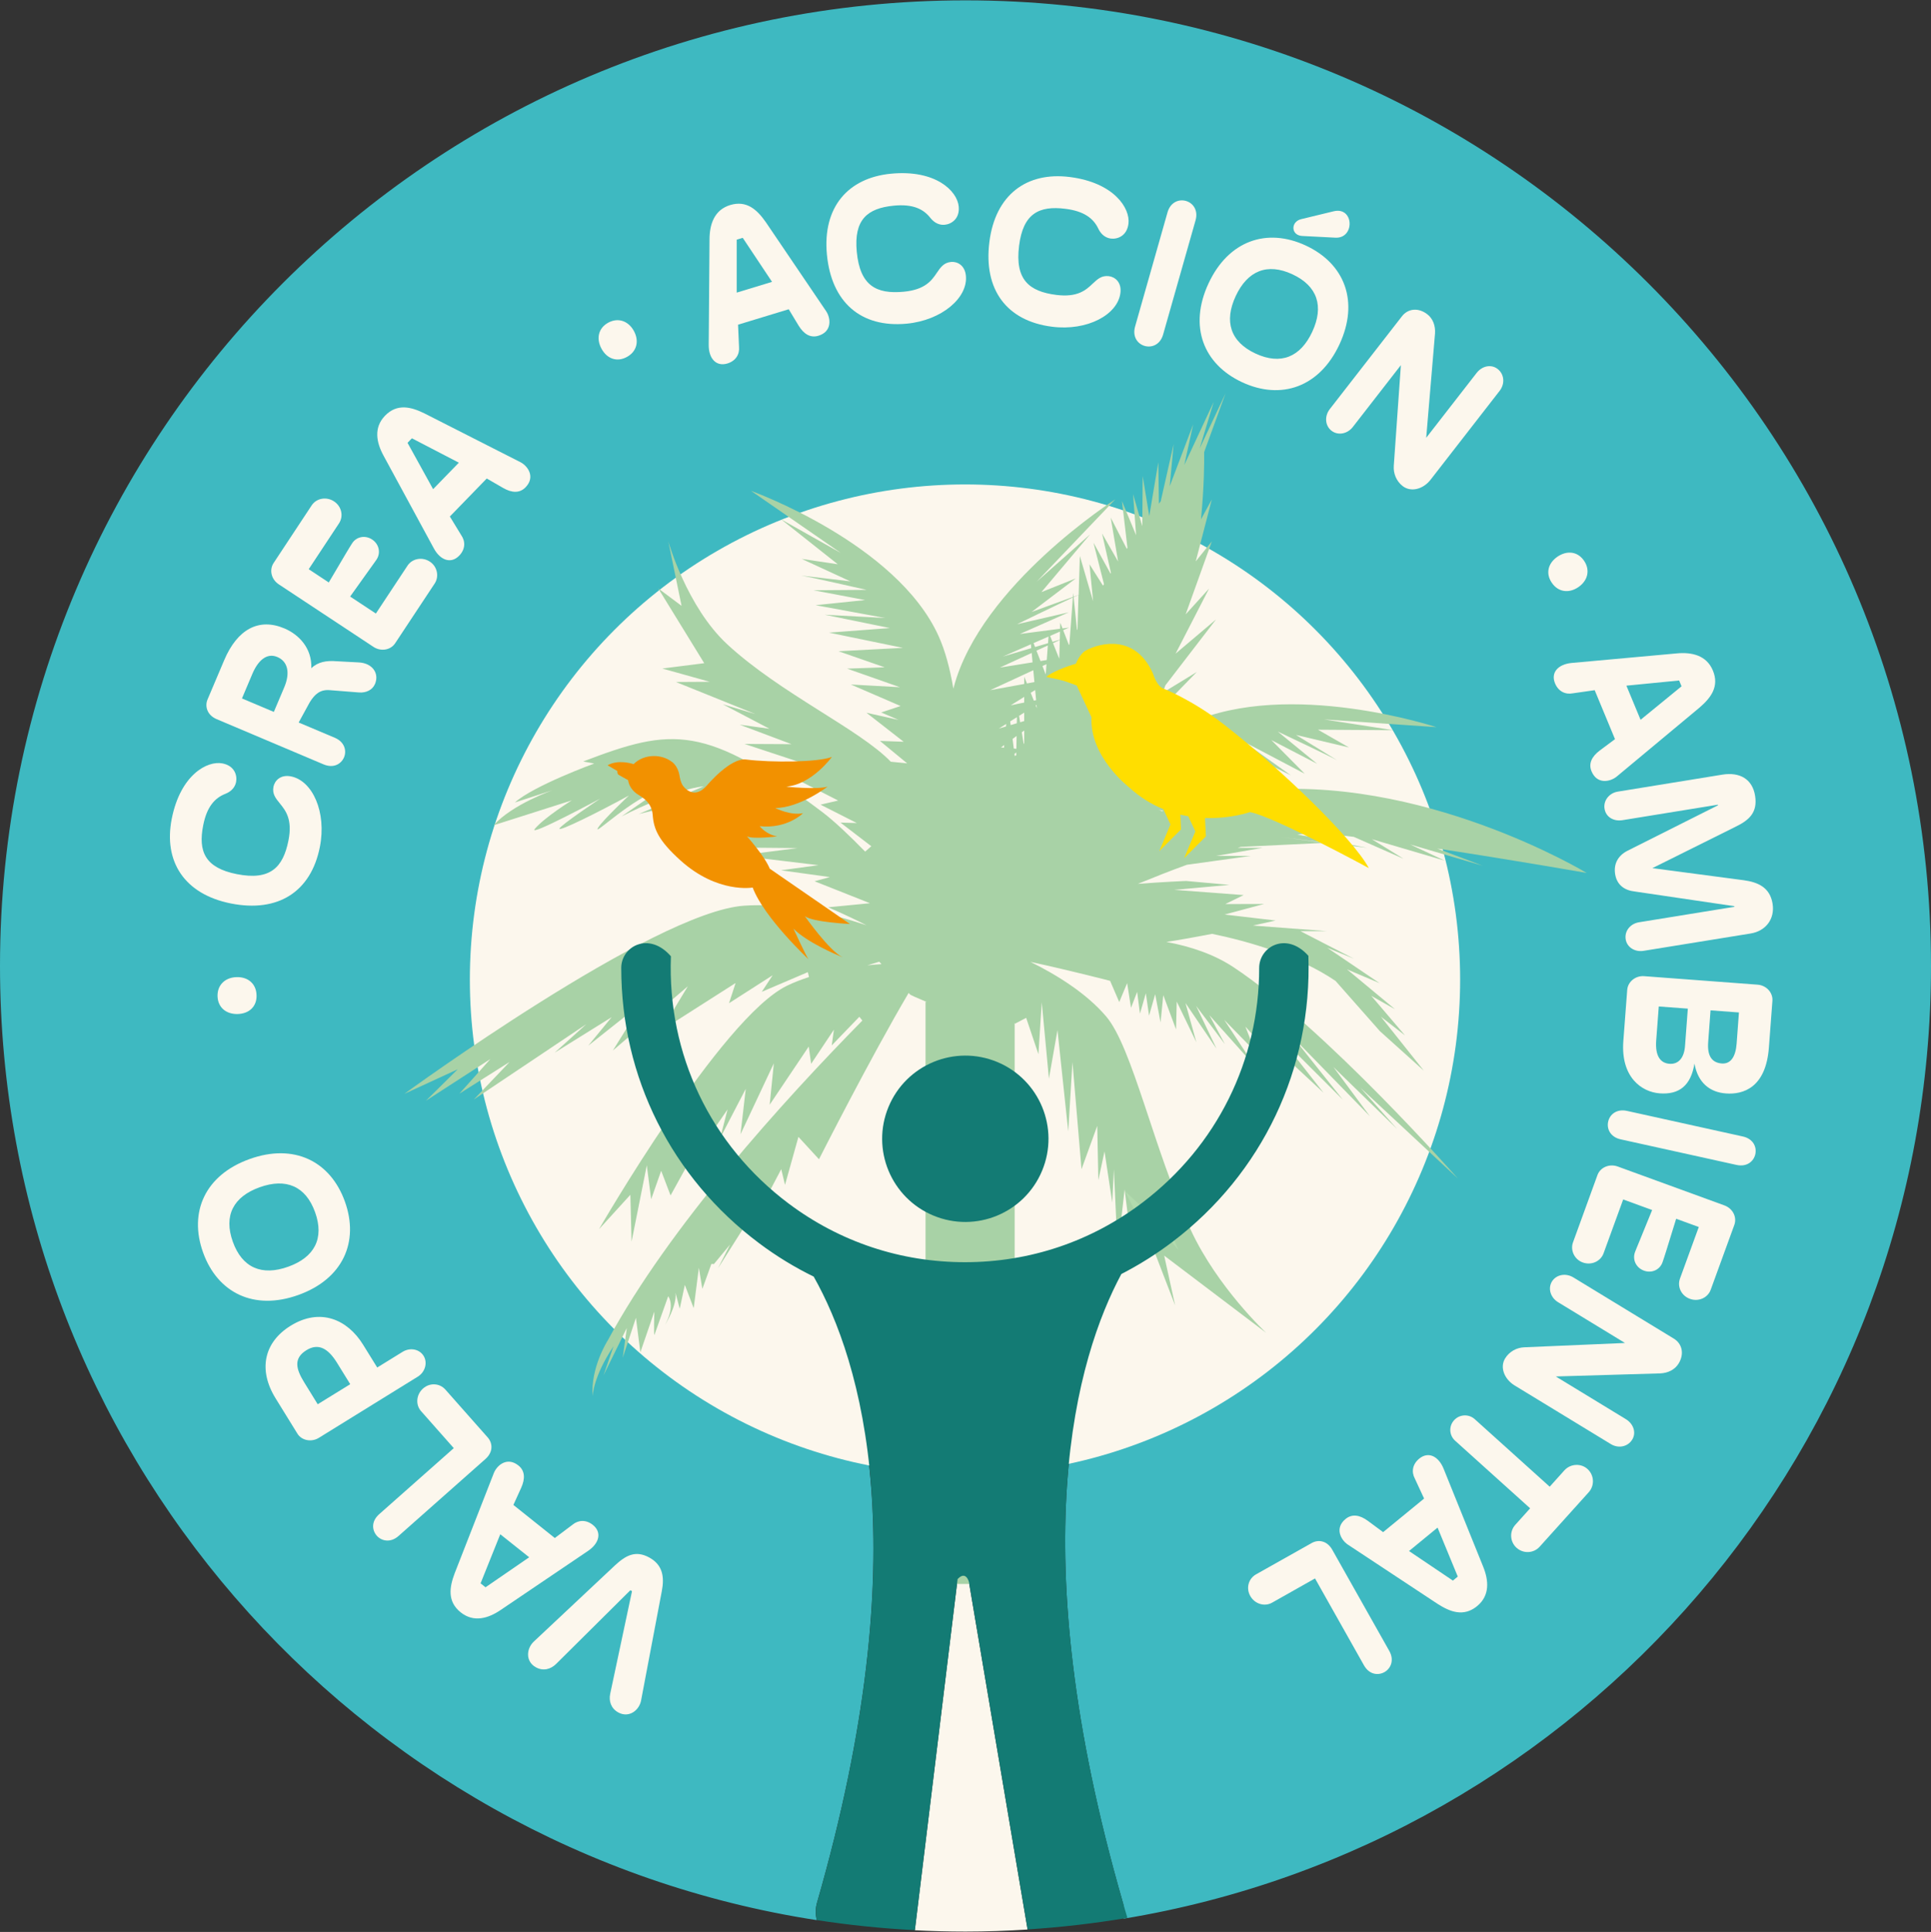 <?xml version="1.0" encoding="utf-8"?>
<!-- Generator: Adobe Illustrator 28.1.0, SVG Export Plug-In . SVG Version: 6.00 Build 0)  -->
<svg version="1.1" id="Capa_1" xmlns="http://www.w3.org/2000/svg" xmlns:xlink="http://www.w3.org/1999/xlink" x="0px" y="0px"
	 viewBox="0 0 384.18 384.32" style="enable-background:new 0 0 384.18 384.32;" xml:space="preserve">
<rect x="0" y="0" width="384.18" height="384.32" fill="#333333" stroke="none"/>
<style type="text/css">
	.st0{fill:#FCF7ED;}
	.st1{fill:#3EB9C1;}
	.st2{fill:#A8D2A6;}
	.st3{fill:#B2DBAE;}
	.st4{fill:#FFDE00;}
	.st5{fill:#F29100;}
	.st6{fill:#137B74;}
</style>
<g>
	<path class="st0" d="M190.51,314.15l-8.5,69.84c3.34,0.17,6.7,0.26,10.09,0.26c4.15,0,8.26-0.15,12.34-0.41l-11.66-69.09
		C192.77,314.75,192.2,312.35,190.51,314.15z"/>
	<path class="st1" d="M384.18,192.16c0-106.09-86-192.09-192.09-192.09S0,86.07,0,192.16c0,96.03,70.47,175.6,162.51,189.82
		c-0.29-1.09-0.31-2.27,0.03-3.45c20.28-70.4,8.74-107.91-0.67-124.56c-3.77-1.86-7.4-4.07-10.84-6.63
		c-17.44-13.05-27.45-33.02-27.45-54.78c0-2.72,2.2-4.92,4.92-4.92s4.92,2.2,4.92,4.92c0,18.63,8.57,35.73,23.51,46.91
		c10.18,7.61,22.29,11.64,35.04,11.64c12.91,0,25.15-4.13,35.41-11.93c14.7-11.19,23.13-28.18,23.13-46.61
		c0-2.72,2.2-4.92,4.92-4.92c2.72,0,4.92,2.2,4.92,4.92c0,21.53-9.84,41.37-27.01,54.44c-3.25,2.47-6.68,4.62-10.24,6.45
		c-8.82,16.46-20.14,54.21,0.32,125.09c0.31,1.07,0.32,2.14,0.11,3.14C314.66,366.66,384.18,287.54,384.18,192.16z M191.97,243.03
		c-9.13,0-16.54-7.4-16.54-16.54s7.4-16.54,16.54-16.54c9.13,0,16.54,7.4,16.54,16.54S201.1,243.03,191.97,243.03z"/>
	<g>
		<path class="st0" d="M131.66,316.57l-4.08,21.52c-0.31,2.13-2.43,3.74-4.57,2.57c-1.47-0.81-1.91-2.29-1.61-3.71l4.34-20.42
			l-0.33-0.18l-14.8,14.69c-1.04,1.01-2.52,1.45-3.99,0.64c-2.14-1.17-1.92-3.83-0.29-5.24l15.98-15c2.14-1.99,4.1-3.12,6.87-1.6
			C131.86,311.31,132.22,313.71,131.66,316.57z"/>
		<path class="st0" d="M98.26,293.01c0.61-1.5,2.62-3.28,4.88-1.48c1.28,1.02,1.39,2.56,0.56,4.42l-1.56,3.43l8.24,6.58l3.5-2.63
			c1.15-0.96,2.69-1.08,4.07,0.02c1.84,1.47,1.28,3.65-0.94,5.16l-17.39,11.76c-2.47,1.68-5.36,2.55-7.96,0.48
			c-2.69-2.15-2.26-4.98-1.2-7.78L98.26,293.01z M96.6,315.76l8.68-5.97l-5.75-4.58l-3.92,9.77L96.6,315.76z"/>
		<path class="st0" d="M97.04,285.96c0.97,1.1,1.14,2.87-0.47,4.29l-17.29,15.31c-1.57,1.39-3.36,1.02-4.31-0.05
			c-0.97-1.1-1.14-2.87,0.47-4.29l14.84-13.14l-6.51-7.36c-1.14-1.29-0.96-3.3,0.39-4.5c1.35-1.2,3.31-1.08,4.45,0.21L97.04,285.96z
			"/>
		<path class="st0" d="M83.12,273.86l-19.68,12.17c-1.46,0.91-3.42,0.54-4.26-0.82l-4.35-7.04c-3.53-5.71-2.28-11.18,2.98-14.43
			c5.89-3.65,11.31-1.27,14.41,3.73l2.83,4.57l5.04-3.11c1.46-0.91,3.34-0.59,4.2,0.81C85.11,271.1,84.58,272.96,83.12,273.86z
			 M69.68,275.36l-2.65-4.29c-1.75-2.82-3.68-3.95-6.07-2.47c-2.57,1.59-2.12,3.68-0.44,6.39l2.69,4.36L69.68,275.36z"/>
		<path class="st0" d="M59.36,257.61c-8.85,3.18-16.08-0.43-18.96-8.46c-2.88-8.03,0.41-15.41,9.26-18.58
			c8.85-3.18,16.08,0.43,18.96,8.46C71.5,247.05,68.22,254.43,59.36,257.61z M51.67,236.18c-5.22,1.87-7.22,5.62-5.35,10.84
			c1.87,5.22,5.8,6.84,11.02,4.97c5.22-1.87,7.22-5.62,5.35-10.84C60.82,235.94,56.89,234.31,51.67,236.18z"/>
		<path class="st0" d="M47.29,201.72c-2.27,0.06-3.94-1.28-4.01-3.54c-0.06-2.27,1.54-3.74,3.8-3.8c2.27-0.06,3.9,1.32,3.96,3.59
			C51.12,200.23,49.56,201.66,47.29,201.72z"/>
		<path class="st0" d="M45.95,179.73c-9.31-1.85-13.45-8.4-11.78-16.85c1.73-8.73,7.06-11.62,10.11-11.01
			c2.43,0.48,2.94,2.43,2.69,3.7c-0.2,0.99-0.88,1.84-2.09,2.33c-2.13,0.82-3.72,2.56-4.45,6.27c-1.04,5.23,0.38,8.47,6.68,9.72
			c6.63,1.31,9.21-1.3,10.28-6.7c0.83-4.16-0.54-5.93-1.71-7.36c-0.83-1.02-1.55-1.89-1.27-3.33c0.24-1.19,1.39-2.47,3.49-2.05
			c4.28,0.85,7.11,7.11,5.74,14.03C61.87,177.45,55.27,181.58,45.95,179.73z"/>
		<path class="st0" d="M64.38,152.06l-21.28-9c-1.93-0.82-2.37-2.6-1.81-3.91l3.31-7.81c2.62-6.19,6.91-8.48,11.98-6.33
			c2.79,1.18,5.5,3.83,5.36,7.92c1.31-1.27,3.03-1.55,5.01-1.39l4.32,0.23c2.79,0.09,4.24,2.16,3.34,4.29
			c-0.51,1.2-1.77,1.81-3.22,1.69l-5.83-0.46c-1.81-0.13-2.91,0.73-3.95,2.44l-2.19,4l7.2,3.04c1.93,0.82,2.38,2.56,1.83,3.88
			C67.88,151.99,66.36,152.89,64.38,152.06z M54.48,141.62l2.08-4.91c1.16-2.75,0.79-5.09-1.38-6.01c-2.17-0.92-3.9,0.81-4.98,3.37
			l-2.06,4.87L54.48,141.62z"/>
		<path class="st0" d="M78.62,127.96c-0.9,1.37-2.83,1.7-4.31,0.73l-18.85-12.45c-1.51-1-1.92-2.88-1.02-4.25l7.57-11.46
			c0.95-1.44,2.94-1.78,4.45-0.79c1.51,1,1.93,2.94,0.98,4.38l-6.02,9.11l3.99,2.64l3.42-5.79c0.54-0.9,0.93-1.55,1.23-2.01
			c0.9-1.37,2.64-1.63,3.97-0.75c1.37,0.9,1.78,2.64,0.88,4c-0.28,0.42-0.71,0.99-1.34,1.88l-3.91,5.47l5.12,3.38l6.3-9.53
			c0.93-1.4,2.9-1.81,4.45-0.79c1.47,0.97,1.88,2.95,0.95,4.35L78.62,127.96z"/>
		<path class="st0" d="M103.56,91.95c1.44,0.75,3.01,2.93,0.99,5c-1.14,1.17-2.69,1.14-4.45,0.12l-3.26-1.88l-7.34,7.56l2.28,3.74
			c0.85,1.23,0.81,2.78-0.42,4.05c-1.64,1.69-3.76,0.92-5.04-1.44L76.31,90.65c-1.43-2.62-2.01-5.58,0.3-7.96
			c2.4-2.47,5.17-1.77,7.86-0.44L103.56,91.95z M81.08,88.09l5.09,9.22l5.12-5.27l-9.34-4.85L81.08,88.09z"/>
		<path class="st0" d="M119.67,69.37c-1.08-1.99-0.65-4.09,1.34-5.18c1.99-1.08,4.03-0.33,5.11,1.66c1.08,1.99,0.59,4.08-1.4,5.16
			C122.73,72.1,120.75,71.36,119.67,69.37z"/>
		<path class="st0" d="M164.38,61.93c0.89,1.35,1.22,4.02-1.55,4.86c-1.57,0.48-2.9-0.3-3.96-2.04l-1.95-3.23l-10.08,3.07l0.19,4.38
			c0.15,1.49-0.63,2.83-2.32,3.34c-2.25,0.68-3.73-1.02-3.71-3.7l0.16-20.99c0.01-2.99,0.94-5.86,4.11-6.83
			c3.29-1,5.38,0.95,7.1,3.42L164.38,61.93z M146.57,47.68v10.53l7.03-2.14l-5.83-8.76L146.57,47.68z"/>
		<path class="st0" d="M164.52,50.66c-0.9-9.45,4.2-15.29,12.77-16.11c8.86-0.84,13.15,3.43,13.45,6.52
			c0.24,2.47-1.48,3.52-2.78,3.64c-1,0.1-2.01-0.31-2.83-1.33c-1.4-1.81-3.52-2.83-7.28-2.47c-5.31,0.51-8,2.79-7.39,9.19
			c0.64,6.73,3.88,8.45,9.36,7.93c4.22-0.4,5.53-2.21,6.56-3.75c0.74-1.08,1.37-2.03,2.83-2.17c1.21-0.12,2.76,0.62,2.96,2.76
			c0.42,4.35-4.77,8.85-11.79,9.52C171.26,65.24,165.42,60.1,164.52,50.66z"/>
		<path class="st0" d="M196.84,48.15c1.18-9.42,7.43-14.01,15.97-12.94c8.83,1.11,12.09,6.22,11.7,9.3
			c-0.31,2.46-2.21,3.11-3.5,2.95c-1-0.13-1.9-0.75-2.47-1.92c-0.97-2.07-2.82-3.53-6.57-4c-5.29-0.67-8.42,0.97-9.22,7.35
			c-0.84,6.71,1.95,9.09,7.41,9.78c4.21,0.53,5.88-0.95,7.22-2.23c0.96-0.9,1.78-1.68,3.24-1.5c1.21,0.15,2.56,1.21,2.29,3.34
			c-0.54,4.33-6.58,7.6-13.58,6.72C200.24,63.86,195.65,57.57,196.84,48.15z"/>
		<path class="st0" d="M225.83,64.96l6.45-22.71c0.57-2.02,2.25-2.68,3.66-2.28c1.41,0.4,2.49,1.84,1.92,3.86l-6.45,22.71
			c-0.57,2.02-2.25,2.68-3.66,2.28C226.33,68.42,225.26,66.98,225.83,64.96z"/>
		<path class="st0" d="M240.44,56.38c3.97-8.53,11.63-11.13,19.36-7.53c7.73,3.6,10.66,11.13,6.69,19.66
			c-3.97,8.53-11.63,11.13-19.36,7.53C239.4,72.44,236.47,64.91,240.44,56.38z M261.08,66c2.34-5.03,1.08-9.09-3.94-11.43
			c-5.03-2.34-8.95-0.69-11.29,4.33c-2.34,5.03-1.08,9.09,3.94,11.43C254.82,72.67,258.74,71.03,261.08,66z M259.07,46.94
			c-2.26-0.13-2.3-2.83-0.21-3.34l6.48-1.57c4.07-0.98,4.27,5.46,0.33,5.25L259.07,46.94z"/>
		<path class="st0" d="M264.57,81.38l14.36-18.47c1.19-1.53,3.25-1.78,5.04-0.39c1.16,0.9,1.64,2.34,1.53,3.85l-1.75,20.72
			l10.03-12.9c1.11-1.43,2.92-1.77,4.18-0.79c1.33,1.03,1.5,2.93,0.4,4.35l-13.74,17.68c-1.47,1.89-3.9,2.55-5.56,1.26
			c-1.26-0.98-1.87-2.52-1.76-4.03l1.41-20.02l-9.56,12.3c-1.08,1.39-2.95,1.75-4.25,0.74C263.61,84.67,263.49,82.77,264.57,81.38z"
			/>
		<path class="st0" d="M309.88,110.73c1.88-1.27,4.01-1.05,5.28,0.83c1.27,1.88,0.72,3.98-1.16,5.25c-1.88,1.27-4,0.99-5.27-0.89
			C307.46,114.05,308,112.01,309.88,110.73z"/>
		<path class="st0" d="M321.63,154.5c-1.26,1.02-3.88,1.61-4.99-1.07c-0.63-1.51,0.02-2.92,1.65-4.14l3.02-2.25l-4.04-9.74
			l-4.34,0.62c-1.47,0.29-2.88-0.35-3.55-1.98c-0.9-2.17,0.64-3.81,3.32-4.06l20.9-1.9c2.97-0.28,5.92,0.36,7.19,3.42
			c1.32,3.18-0.42,5.45-2.71,7.4L321.63,154.5z M334.07,135.37l-10.49,1.03l2.82,6.79l8.15-6.66L334.07,135.37z"/>
		<path class="st0" d="M321.86,157.48l20.81-3.38c3.48-0.56,5.98,0.9,6.51,4.18c0.56,3.44-1.29,4.93-3.93,6.21l-16.5,8.21
			l18.22,2.41c2.66,0.38,5.15,1.33,5.69,4.65c0.5,3.11-1.41,5.46-4.35,5.94L327,189.15c-1.74,0.28-3.3-0.7-3.56-2.27
			c-0.27-1.66,0.9-3.12,2.64-3.41l18.99-3.08l-0.02-0.12l-19.79-2.92c-2.04-0.22-3.57-1.29-3.92-3.45
			c-0.34-2.11,0.63-3.72,2.44-4.65l18.02-9.05l-0.02-0.12l-18.99,3.08c-1.74,0.28-3.29-0.61-3.56-2.27
			C318.96,159.31,320.12,157.76,321.86,157.48z"/>
		<path class="st0" d="M323.74,196.93c0.12-1.63,1.65-2.87,3.36-2.74l22.57,1.69c1.76,0.13,3.08,1.58,2.96,3.21l-0.7,9.3
			c-0.6,8-5.13,9.39-8.56,9.13c-3.22-0.24-5.57-2.15-6.25-5.94c-0.71,4.37-3.03,6.22-6.93,5.92c-3.6-0.27-7.76-3.24-7.22-10.4
			L323.74,196.93z M330.02,200.22l-0.51,6.74c-0.24,3.18,0.88,4.53,2.64,4.66c1.84,0.14,2.92-1.25,3.09-3.52l0.56-7.45
			L330.02,200.22z M340.32,200.99l-0.47,6.32c-0.2,2.72,0.7,4.09,2.71,4.25c1.8,0.13,2.76-1.39,2.95-3.95l0.46-6.2L340.32,200.99z"
			/>
		<path class="st0" d="M323.69,220.99l23.05,5.09c2.05,0.45,2.81,2.08,2.49,3.52c-0.32,1.44-1.69,2.59-3.74,2.14l-23.05-5.09
			c-2.05-0.45-2.81-2.08-2.49-3.52C320.26,221.7,321.64,220.54,323.69,220.99z"/>
		<path class="st0" d="M317.82,233.76c0.56-1.54,2.36-2.31,4.02-1.71l21.23,7.74c1.7,0.62,2.54,2.36,1.98,3.89l-4.7,12.9
			c-0.59,1.62-2.45,2.42-4.14,1.8c-1.7-0.62-2.56-2.41-1.97-4.03l3.74-10.26l-4.5-1.64l-1.99,6.43c-0.32,1-0.54,1.72-0.73,2.24
			c-0.56,1.54-2.19,2.2-3.69,1.65c-1.54-0.56-2.34-2.15-1.78-3.69c0.17-0.47,0.46-1.13,0.87-2.14l2.54-6.23l-5.76-2.1l-3.91,10.73
			c-0.58,1.58-2.41,2.43-4.14,1.8c-1.66-0.6-2.51-2.43-1.93-4.01L317.82,233.76z"/>
		<path class="st0" d="M313.03,254.12l19.98,12.17c1.65,1,2.14,3.03,0.96,4.96c-0.77,1.25-2.14,1.89-3.65,1.96l-20.79,0.61
			l13.95,8.5c1.54,0.94,2.09,2.7,1.26,4.06c-0.88,1.43-2.74,1.83-4.28,0.88l-19.12-11.65c-2.04-1.25-2.98-3.59-1.89-5.38
			c0.83-1.36,2.29-2.15,3.8-2.21l20.05-0.86l-13.31-8.11c-1.51-0.92-2.07-2.74-1.22-4.13C309.65,253.53,311.52,253.2,313.03,254.12z
			"/>
		<path class="st0" d="M293.4,282.31l14.92,13.44l2.92-3.25c1.21-1.34,3.29-1.45,4.6-0.27c1.34,1.21,1.45,3.29,0.24,4.63
			l-9.76,10.83c-1.21,1.34-3.26,1.42-4.6,0.21c-1.31-1.18-1.45-3.23-0.24-4.57l2.95-3.28l-14.92-13.44
			c-1.19-1.07-1.31-2.88-0.21-4.09C290.37,281.34,292.21,281.24,293.4,282.31z"/>
		<path class="st0" d="M268.13,307.25c-1.34-0.91-2.66-3.25-0.42-5.08c1.27-1.04,2.8-0.83,4.44,0.38l3.03,2.24l8.15-6.68l-1.84-3.97
			c-0.71-1.32-0.49-2.85,0.87-3.97c1.82-1.49,3.84-0.49,4.85,2l7.86,19.46c1.13,2.77,1.37,5.78-1.2,7.88
			c-2.66,2.18-5.34,1.17-7.86-0.45L268.13,307.25z M290.03,313.63l-4.02-9.74l-5.68,4.66l8.73,5.88L290.03,313.63z"/>
		<path class="st0" d="M260.98,306.95c1.28-0.72,3.04-0.51,4.09,1.36l11.34,20.12c1.03,1.83,0.29,3.5-0.96,4.2
			c-1.28,0.72-3.04,0.51-4.09-1.36l-9.73-17.27l-8.56,4.83c-1.5,0.84-3.43,0.24-4.32-1.33c-0.89-1.57-0.36-3.46,1.14-4.31
			L260.98,306.95z"/>
	</g>
	<circle class="st0" cx="191.99" cy="194.88" r="98.51"/>
	<path class="st2" d="M294.99,172.22c0,0-4.39-1.66-9.06-3.42c15.04,2.27,29.75,4.86,29.75,4.86s-33-20-66.92-16.27l-8.38-7.57
		l13.22,6.58l-8.41-7.98l11.63,5.82l-9.48-6.76l12.24,6.44l-6.64-6.7l9.11,4.72l-7.83-6.41c0,0,10.5,4.95,11.69,5.65
		c1.19,0.7-8.06-4.98-8.06-4.98l10.53,2.49l-6.16-3.53l14.99,0.1l-13.8-2.15l22.39,1.55c0,0-29.26-9.67-49.04-0.83
		c-3.47,1.55-7.2,4-10.99,6.96c1.39-2.77,2.65-5.55,3.78-8.33c4.43-4.55,8.54-8.77,8.54-8.77l-6.75,4.12
		c0.18-0.49,0.35-0.99,0.52-1.48l10.08-13.11l-8.05,6.81l6.66-12.95l-4.66,5.14l5.21-14.52l-3.2,3.97l3.2-12.32l-2.16,3.97
		c0.64-6.59,0.66-11.4,0.63-13.38c0,0,0,0,0,0l4.26-11.7l-5.16,10.99l2.81-9.29l-5.86,12.56l1.77-8.09l-4.67,12.31l0.78-8.38
		l-2.57,11.38c-0.12,0.16-0.24,0.32-0.36,0.48l-0.12-8.25l-1.8,10.7l-1.31-7.96l-0.08,9.99l-1.83-6.39l0.6,8.18l-2.81-6.78l1.09,9.3
		c-0.04,0.06-0.09,0.13-0.13,0.19l-3.2-6.21l1.47,8.73l-3.19-5.57l1.77,7.85c-0.03,0.04-0.05,0.09-0.08,0.13l-3.4-6.15l2.09,8.24
		c-0.07,0.1-0.13,0.21-0.19,0.31l-2.69-4.26l0.72,7.37l-2.64-9.02l-0.24,7.74c-0.05,0.01-0.42,0.14-0.98,0.35l-0.08-0.76l-0.06,0.81
		c-2.49,0.9-8.24,3-8.24,3l8.79-6.68l-6.84,2.73l9.69-11.49l-10.61,9.4l15.63-16.37c0,0-26.71,17.01-32.13,37.31
		c-0.03,0.12-0.06,0.24-0.09,0.36c-0.67-3.95-1.62-7.53-2.93-10.44c-8.35-18.53-37.32-28.91-37.32-28.91L167.29,110l-11.9-6.7
		l11.29,8.95l-7.18-1.07l9.69,4.47c0,0-11.07-1.32-9.67-1.12c1.4,0.19,12.88,2.81,12.88,2.81l-10.54,0.08l10.26,1.95l-9.86,1.02
		l13.86,2.55l-12.03-0.65l12.96,2.65l-12.12,0.91l14.71,3.03l-12.82,0.67l9.19,3.2l-7.48,0.26l10.52,3.7l-9.77-0.54l9.9,4.28
		l-3.86,1.28l3.45,1.48l-6.38-1.42l7.4,5.77l-4.72-0.17l5.42,4.47l-3.26-0.33c-6.25-6.48-21.93-13.56-32.53-23.35
		c-8.09-7.48-11.74-20.5-11.74-20.5l2.64,12.84l-4.64-3.47l9.15,14.88l-8.35,1.06l9.45,2.64l-6.73,0.04l15.81,6.38l-6.49-1.95
		l9.28,4.87l-5.92-0.81l10.32,3.88l-9.36-0.05l14.87,4.91l-8.54,0.07l12.31,6.28l-3.51,0.82l7.22,3.66l-3.25-0.09l6.13,4.7
		l-1.22,1.07c-3.16-3.23-6.17-6.08-8.48-7.83c-23.33-17.62-29.92-16.88-47.62-10.1l2.19,0.41c0,0-12.01,4.38-15.79,7.75l7.56-2.46
		c0,0-8.05,2.81-11.79,6.99l15.56-4.95c0,0-5.39,3.34-7.36,5.67c-1.47,1.75,12.99-6.01,12.99-6.01s-8.04,5.38-8.09,5.97
		c-0.06,0.59,7.57-3.18,13.83-6.6c0,0-5.13,4.83-6.11,6.36c-0.06,0.1-0.11,0.18-0.14,0.25c-0.43,1.13,6.67-5.89,12.76-7.97
		l-7.98,5.52c0,0,10.42-5.41,16.35-5.98l-12.91,5.5l11.57-2.77l-8.06,3.66l11.28-1.57l-7.56,2.99l10.14-1.81l-4.1,3.37l8.32-1.15
		l-5.68,3.92l15.67,0.14L147,170.21l15.85,1.9l-7.47,1.02l9.72,1.35l-3.04,0.83l11.02,4.37l-8.32,0.81c0,0,3.45,1.44,7.63,3.57
		c-7.2-2.4-16.09-4.46-24.34-3.89c-17.99,1.24-67.6,37.43-67.6,37.43l10.61-4.88l-6.32,6.25l12.83-8.3l-6.18,6.9l10.01-6.32
		l-7.14,7.48l22.39-14.99l-6.3,5.67l11.34-7.06l-4.66,5.67l10.88-8.63l-5.98,9.59l14.92-12.78l-5.33,8.81l14.83-9.46l-1.31,4.02
		l8.68-5.56l-2.16,3.29l9.16-3.91l0.23,0.97c-1.5,0.49-2.95,1.05-4.33,1.71c-13.13,6.31-37.45,48.46-37.45,48.46l6.24-6.85
		l0.24,9.33l3.03-15.19l0.87,6.75l1.99-5.67l1.87,4.91l8.04-14.56l-2.7,6.16l6-8.71l-1.46,5.67l5.08-9.77l-1.04,9.03l6.63-14.11
		l-0.83,8.24l7.77-11.57l0.48,3.43l4.53-6.79l-0.43,3.13l5.49-5.69l0.6,0.75c-15.75,16-38.43,41.02-50.64,63.6
		c0,0-3.48,5.42-3.02,11.16c0,0,0.01-3.76,4.15-9.97l-1.98,5.76l4.62-9.39l-0.81,5.93l2.63-7.96l0.88,6.87l2.78-8.11
		c0,0-0.15,5.14,0.03,4.61c0.18-0.52,2.73-7.66,2.73-7.66s1.5,1.84-0.63,5.69c0,0,2.41-3.78,2.09-6.39l0.83,3.19l1.02-4.75
		l1.76,4.63l1.03-8.04l0.69,4.2l0.23-0.61l1.57-4.34l0.5,0.02l3.22-3.88l-2.4,4.72l5.52-8.72l3.8-8.14l-1.11,5.45l4.37-8.31
		l0.75,3.13l2.67-9.55l4.09,4.45c0,0,10.11-19.98,17.84-33.09c0.12,0.14,0.22,0.25,0.24,0.28c0.09,0.13,1.47,0.74,3.34,1.52h-0.22
		V315.1h17.73V203.48l0.06,0.17l2.23-1.17l2.44,7.23l0.66-10.33l1.43,15.2l1.7-9.66l2.14,20.16l0.84-13.79l1.8,21.3l3.13-8.62
		l0.22,10.8l1.23-5.72l1.54,10.18l0.32-6.62l0.75,16.27l1.39-12.27l1.78,14.4l0.59-11.26l7.68,19.94l-2.18-9.91l20.29,15.36
		c0,0-9.71-9.04-15.01-20.49c-7.37-15.89-11.55-36.29-16.85-42.48c-3.92-4.58-9.71-8.19-15.03-10.82
		c7.59,1.63,15.84,3.77,15.84,3.77l1.82,4.22l1.57-3.77l0.77,4.92l1.22-3.18l0.56,4.34l1.17-4.06l0.64,4.46l1.22-4.27l1.07,5.62
		l0.54-5.44l2.54,6.82l0.14-5.53l3.9,8.08l-2.16-7.79l6.18,9.09l-4.06-8.52l5.71,7.59l-3.07-5.74l8.91,9.97l-5.96-9.05l6.15,6.3
		l-1.94-4.95l7.57,8.33l-5.75-7.92l13.72,12.73l-8.91-11.33l12.76,12.73l-9.69-12.17l15.07,15.46l-7.27-9.81l12.68,12.34l-7.27-8.18
		l19.35,18.02c0,0-26.4-29.97-44.63-42.03c-3.84-2.54-8.46-4.11-13.35-5.02c2.96-0.46,6.12-1.03,9.1-1.61
		c7.33,1.52,17.14,4.34,24.56,9.37l8.83,10l8.73,7.85l-8.55-10.74l4.8,3.72l-6.71-7.87l4.73,2.67l-9.55-7.93l6.46,2.73l-10.41-7.04
		l5.32,2.19l-10.64-5.48h5.32l-14.77-1.12c2.73-0.59,4.51-1,4.51-1l-10.14-1.19l7.83-2.1l-7.71,0.02l3.65-1.79l-13.81-1.04
		l10.98-0.99l-8.62-0.78c0,0-4.64,0.19-9.6,0.58c3.2-1.31,6.49-2.61,9.77-3.8l12.68-1.76h-6.87l9.25-1.61h-4.96
		c0.22-0.06,0.43-0.12,0.65-0.19l16.66-0.8l-8.68-1.15l17.15,2.14l-13.9-2.65c2.07-0.25,3.94-0.32,5.55-0.16
		c1.73,0.17,3.65,0.38,5.68,0.63l9.9,4.36l-6.31-3.9l14.5,4.27l-6.87-3.22c0,0,0,0,0,0L294.99,172.22z M172.57,192.03
		c0.74-0.23,1.53-0.47,2.36-0.71c0.15,0.16,0.3,0.32,0.45,0.48C174.46,191.85,173.52,191.93,172.57,192.03z M205.26,129.89
		l0.17,1.87l-6.5,1.04L205.26,129.89z M199.54,130.6l5.56-2.43l0.07,0.77L199.54,130.6z M198.72,144.94l1.47-0.92l-0.05,0.5
		L198.72,144.94z M199.8,148.21l-0.05,0.53l-0.6-0.06L199.8,148.21z M202.19,150.25l-0.3,0.14l-0.06-0.43l0.36-0.26L202.19,150.25z
		 M202.21,148.96l-0.51-0.05l-0.25-1.91l0.81-0.59L202.21,148.96z M202.3,143.88l-1.22,0.36l-0.1-0.73l1.34-0.84L202.3,143.88z
		 M203.77,147.78c-0.03,0.09-0.07,0.17-0.1,0.26l-0.38-2.37l0.49-0.35L203.77,147.78z M203.77,143.44l-0.81,0.24l-0.21-1.28
		l1.02-0.64L203.77,143.44z M203.77,139.76l-1.4,0.28l-0.01-0.06l0,0.07l-1.27,0.26l2.68-1.68L203.77,139.76z M204.32,135.96
		l-0.54-1.34l0,1.44L197,137.3l8.58-3.97l0.22,2.35L204.32,135.96z M205.06,137.82l0.89-0.55l0.19,2.02l-0.45,0.09L205.06,137.82z
		 M206.06,140.32l0.16-0.1l0.06,0.66L206.06,140.32z M208.05,134.17l-0.65-1.68l0.8-0.37L208.05,134.17z M208.26,131.3l-1.25,0.2
		l-0.8-2.06l2.26-1.04L208.26,131.3z M208.51,127.95l-2.58,0.76l-0.3-0.78l2.98-1.3L208.51,127.95z M210.75,131.06l-0.04-0.1
		l0.04-0.02L210.75,131.06z M210.75,130.91l-0.06,0.01l-1.19-2.98l1.35-0.62L210.75,130.91z M210.85,127.26l-1.45,0.43l-0.48-1.19
		l1.97-0.86L210.85,127.26z M212.76,128.16c-0.03,0.06-0.06,0.12-0.09,0.17l-1.15-2.97l1.16-0.51l-1.29,0.17l-0.45-1.16l-0.03,1.22
		l-8,1.04l9.72-4.31l-10.29,2.37c0,0,8.06-3.92,11.11-5.32L212.76,128.16z M214.37,125.18c-0.03,0.06-0.06,0.11-0.09,0.17
		l-0.68-6.56c0.4-0.18,0.71-0.32,0.87-0.38c0.06-0.02,0.09-0.04,0.1-0.04L214.37,125.18z M231.22,161.4l-0.67-0.32l0.9,0.24
		C231.37,161.35,231.3,161.38,231.22,161.4z M233.4,160.68l-1.13-1.91l4.01,1.05C235.29,160.09,234.33,160.38,233.4,160.68z
		 M239.31,159.04l-4.22-3l7.06,2.38C241.19,158.61,240.24,158.82,239.31,159.04z M244.44,157.98c-0.18,0.03-0.34,0.07-0.52,0.1
		l-3.66-3.18l7.58,2.58C246.71,157.62,245.57,157.79,244.44,157.98z"/>
	<path class="st3" d="M223.82,236.96c0,0,5.22,10.45,5.22,10.13c0-0.32-1.37-5.96-1.37-5.96l3.03,5.64l-1.24-4.15l5,6.09l-1.21-2.93
		L223.82,236.96z"/>
	<path class="st4" d="M216.03,129.4c3.01-1.61,9.94-3.2,13.38,4.64c0,0,0.69,2.34,1.93,2.89c0,0,5.73,2.19,12.21,7.22
		c11.01,8.56,25.66,22.65,28.78,28.54c0,0-18.98-10.32-23.66-11.14c0,0-3.79,1.35-8.93,1.17l0.18,3.66l-4.33,4.34l2.23-5.33
		l-1.41-3.02c-0.52-0.09-1.05-0.19-1.58-0.32l0.14,2.94l-4.33,4.34l2.23-5.33l-1.42-3.04c-2.31-0.94-4.65-2.34-6.86-4.38
		c0,0-7.84-6.05-7.43-13.89c0,0-1.63-3.5-2.94-6.32c0,0-1.93-0.74-2.59-0.93c-0.85-0.25-3.44-0.78-3.44-0.78
		c0.8-0.84,3.98-2.11,5.86-2.62C214.54,130.85,215.3,129.79,216.03,129.4z"/>
	<path class="st5" d="M153.15,172.81c-1.03-2.53-4.54-6.44-4.54-6.44c1.17,0.64,6.01,0.01,6.01,0.01c-2.17-0.34-3.48-2.02-3.48-2.02
		c5.52,0.57,8.62-2.59,8.62-2.59c-2.53,0.52-5.52-1.03-5.52-1.03c4.83,0,10.41-4.25,10.41-4.25c-2.18,0.63-8.34,0-8.34,0
		c5.17-0.34,9.2-5.92,9.2-5.92c-2.7,1.09-12.02,1.15-17.08,0.52c-3.14-0.39-7.75,5.12-7.75,5.12c-2.8,3.25-4.87,0-4.87,0
		c-0.43-0.71-0.54-1.47-0.63-1.98c-0.37-2.08-1.64-2.77-1.64-2.77c-0.91-0.66-2.11-1.06-3.42-1.06c-1.64,0-3.1,0.63-4.06,1.61
		c-0.8-0.25-3.25-0.87-5.18,0.23l1.93,1.13c0,0-0.02,0.54,0.22,0.73c0.16,0.13,1.26,0.71,1.93,1.09c0.17,1.19,0.93,2.24,2.04,2.92
		c0.87,0.54,2.68,1.55,2.86,4.02c0.2,2.78,1.12,5.06,5.52,9.03c7.37,6.65,14.37,5.4,14.37,5.4c2.24,5.98,11.1,14.26,11.1,14.26
		c-0.46-0.57-2.99-6.09-2.99-6.09c2.71,2.74,8.48,5.17,9.79,5.7c-2.62-1.21-7.52-8.17-7.52-8.17c1.64,1.21,8.97,1.55,8.97,1.55
		L153.15,172.81z"/>
	<path class="st6" d="M223.42,378.53c-20.46-70.89-9.14-108.64-0.32-125.09c3.56-1.83,6.99-3.98,10.24-6.45
		c17.8-13.55,27.73-34.39,26.97-56.85c-4.33-4.87-9.79-1.87-9.79,2.41c0,18.43-8.43,35.42-23.13,46.61
		c-10.26,7.81-22.5,11.93-35.41,11.93c-12.75,0-24.86-4.02-35.04-11.64c-15.55-11.64-24.2-29.7-23.46-49.22
		c-4.35-5-9.88-1.99-9.88,2.32c0,21.76,10,41.73,27.45,54.78c3.43,2.57,7.06,4.78,10.84,6.63c9.41,16.66,20.95,54.16,0.67,124.56
		c-0.34,1.19-0.32,2.37-0.03,3.45c6.4,0.99,12.9,1.66,19.49,2c0,0,8.5-69.84,8.5-69.84c1.69-1.8,2.26,0.6,2.26,0.6l11.66,69.09
		c6.72-0.43,13.35-1.2,19.86-2.3C224.29,381.54,223.42,378.53,223.42,378.53z"/>
	
		<ellipse transform="matrix(0.383 -0.924 0.924 0.383 -90.747 317.174)" class="st6" cx="191.97" cy="226.49" rx="16.54" ry="16.54"/>
</g>
</svg>
